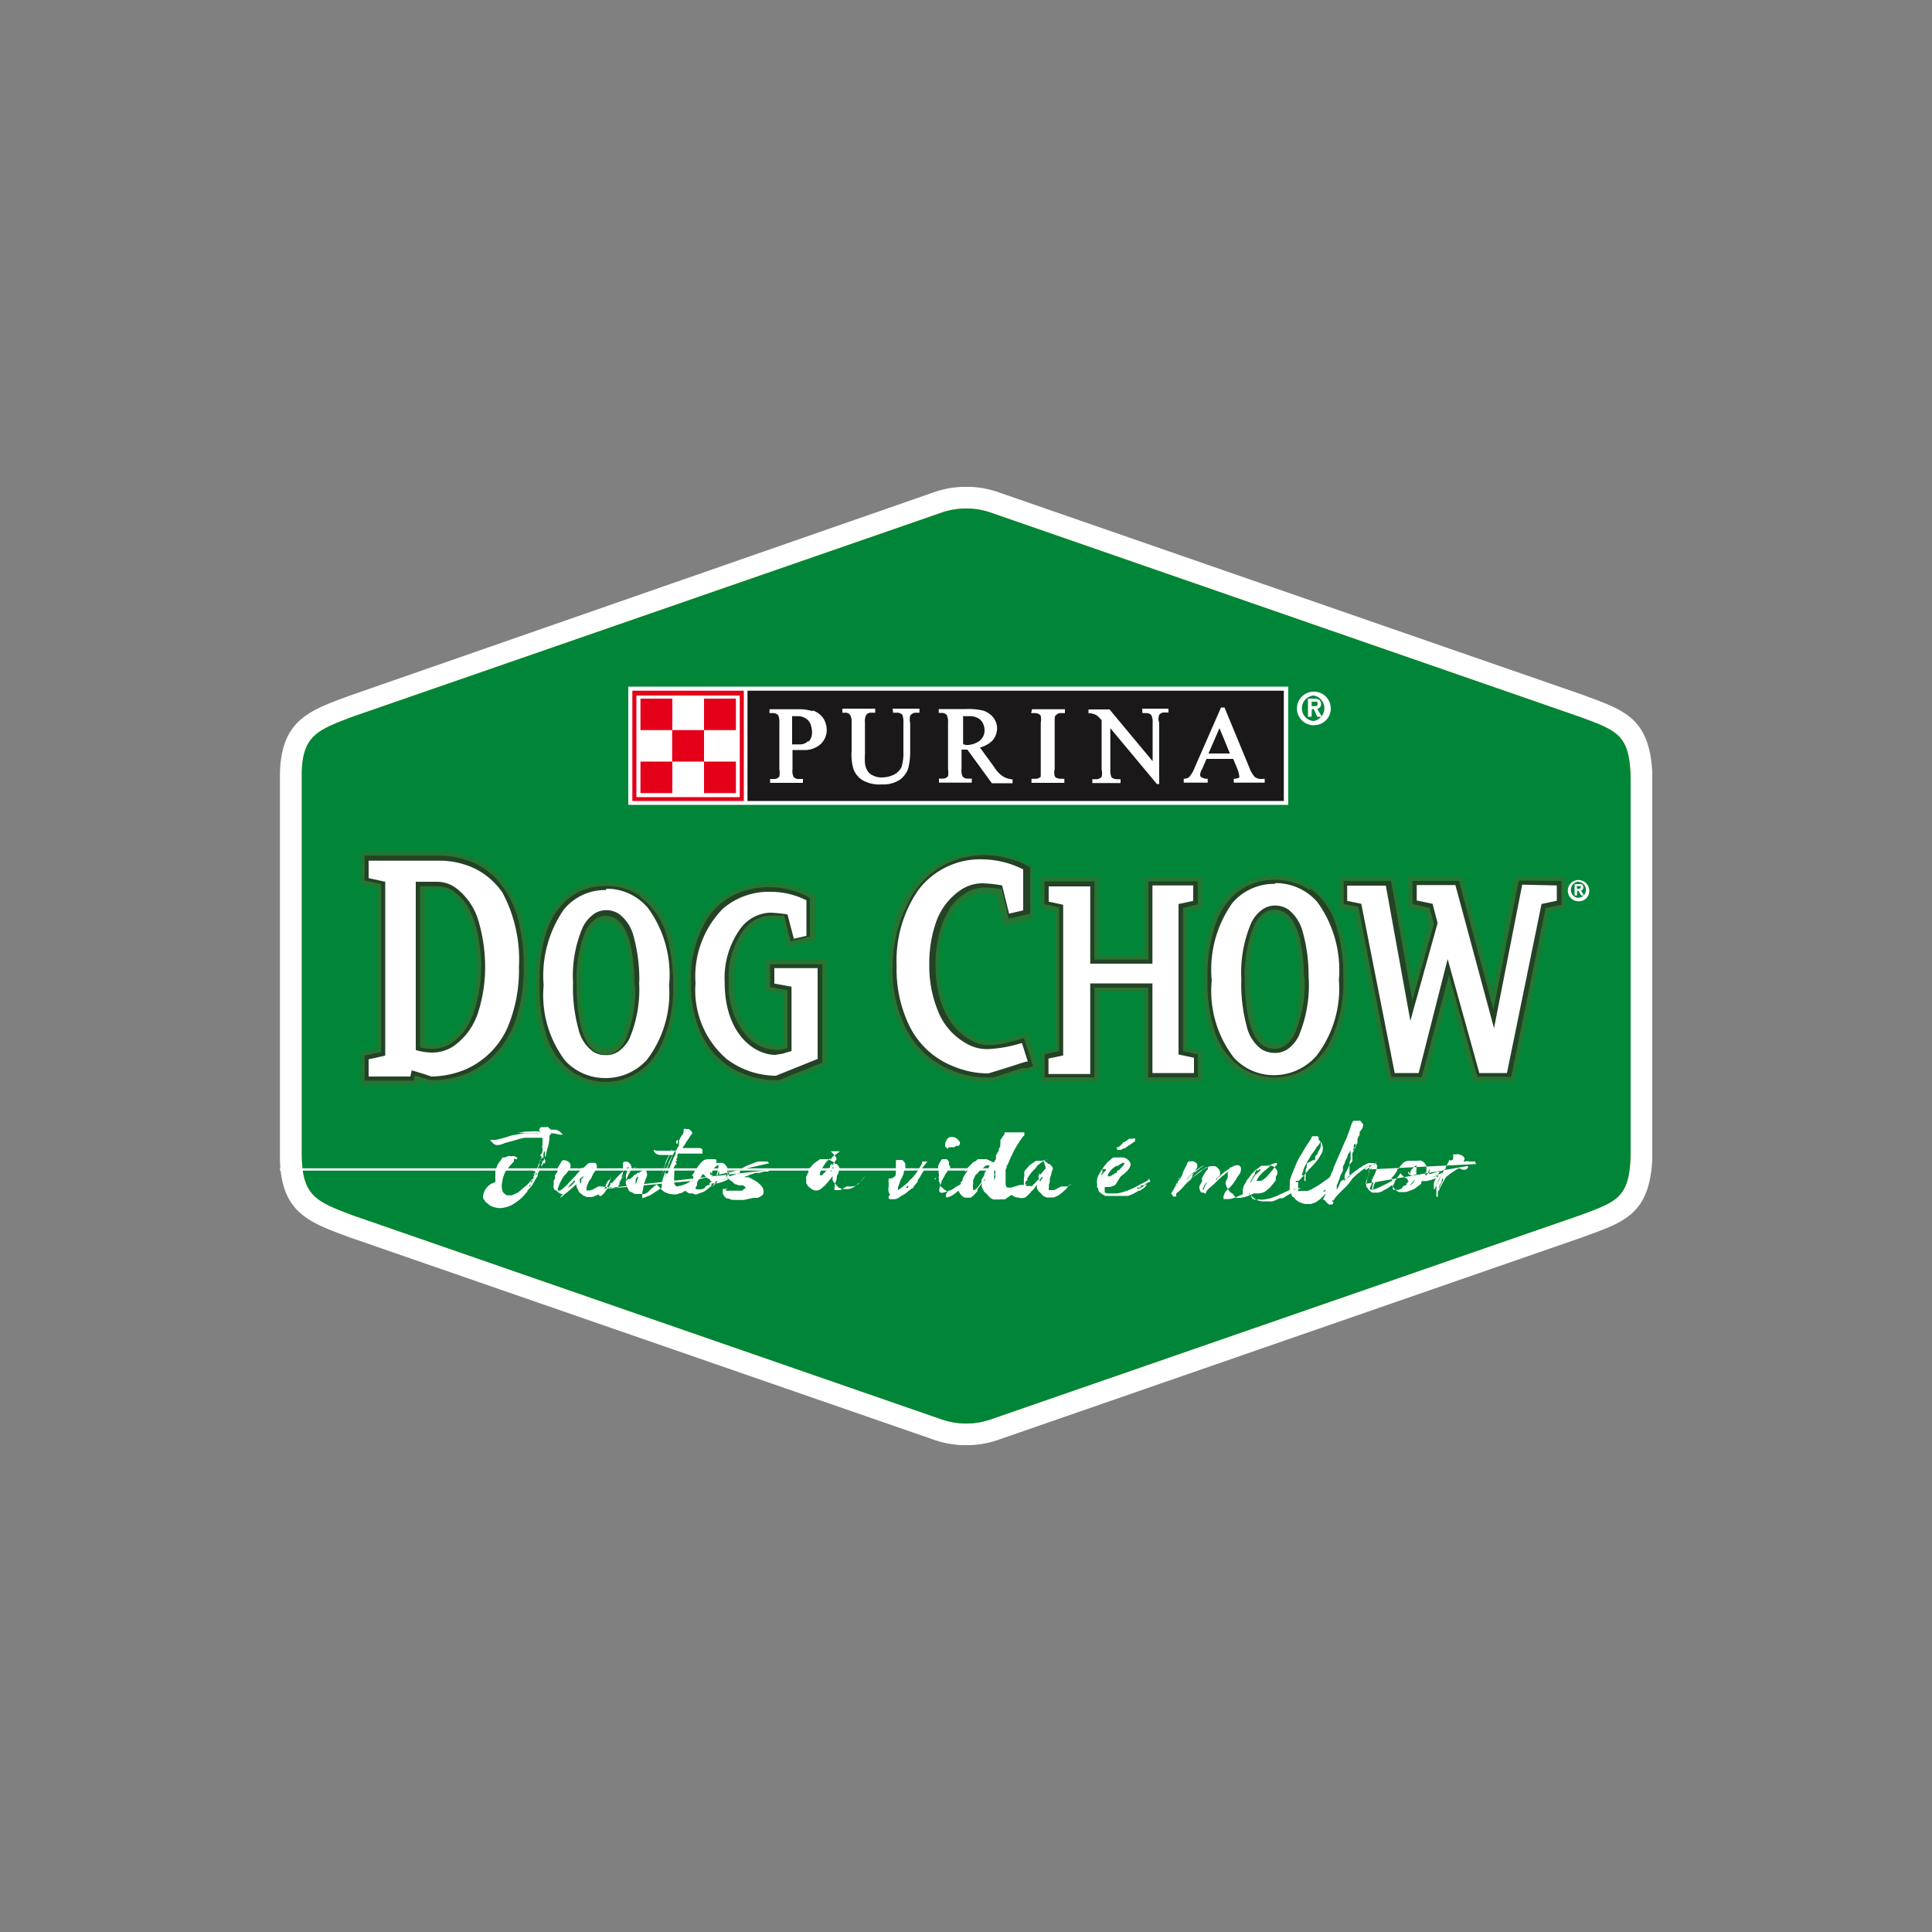 <svg id="Capa_1" data-name="Capa 1" xmlns="http://www.w3.org/2000/svg" xmlns:xlink="http://www.w3.org/1999/xlink" viewBox="0 0 100 100"><rect x="0" y="0" width="100" height="100" fill="#808080" stroke="none"/><defs><style>.cls-1{fill:none;}.cls-2{clip-path:url(#clip-path);}.cls-3{fill:#fff;}.cls-4{fill:#c0c419;}.cls-5{fill:#008539;}.cls-6{fill:#1a1818;}.cls-7{fill:#e50019;}.cls-8{fill:#247531;}.cls-9{fill:#244225;}</style><clipPath id="clip-path"><rect class="cls-1" x="14.49" y="25.2" width="71.03" height="49.6"/></clipPath></defs><g class="cls-2"><g id="Grupo_10811" data-name="Grupo 10811"><path id="Trazado_7104" data-name="Trazado 7104" class="cls-3" d="M48.25,74.49a5.07,5.07,0,0,0,3.52,0L81.88,64.05c2.17-.8,3.55-1.15,3.65-4.23V40.18c-.1-3.07-1.48-3.42-3.65-4.23L51.77,25.51a5.07,5.07,0,0,0-3.52,0L18.12,36c-2.16.8-3.69,1.28-3.63,4.39h0V59.66c-.06,3.11,1.47,3.59,3.62,4.39Z"/><path id="Trazado_7105" data-name="Trazado 7105" class="cls-4" d="M48.66,73.44a3.92,3.92,0,0,0,2.7,0L81.81,62.89c1.93-.71,2.52-.93,2.59-3.08V40.2c-.07-2.16-.67-2.37-2.59-3.08L51.36,26.56a3.92,3.92,0,0,0-2.7,0L18.33,37.07c-1.88.7-2.65,1-2.71,2.87V59.68c0,2.23.71,2.5,2.71,3.25Z"/><path id="Trazado_7106" data-name="Trazado 7106" class="cls-5" d="M48.66,73.44a3.92,3.92,0,0,0,2.7,0L81.81,62.89c1.93-.71,2.52-.93,2.59-3.08V40.2c-.07-2.16-.67-2.37-2.59-3.08L51.36,26.56a3.92,3.92,0,0,0-2.7,0L18.33,37.07c-1.88.7-2.65,1-2.71,2.87V59.68c0,2.23.71,2.5,2.71,3.25Z"/><rect id="Rectángulo_5469" data-name="Rectángulo 5469" class="cls-3" x="32.52" y="35.54" width="34.16" height="6.12"/><rect id="Rectángulo_5470" data-name="Rectángulo 5470" class="cls-3" x="32.73" y="35.75" width="5.97" height="5.72"/><path id="Trazado_7107" data-name="Trazado 7107" class="cls-6" d="M66.45,41.46H38.69V35.75H66.45Z"/><path id="Trazado_7108" data-name="Trazado 7108" class="cls-3" d="M42.06,36.81a2.5,2.5,0,0,0-.81-.1H39.83v.2H40a.35.35,0,0,1,.28.11.92.92,0,0,1,.06.4v2.4a1.15,1.15,0,0,1,0,.37.33.33,0,0,1-.29.13h-.19v.2h1.7v-.2h-.2a.35.35,0,0,1-.28-.1.69.69,0,0,1-.06-.4v-1l.27,0h.3a1.24,1.24,0,0,0,.88-.3,1,1,0,0,0,.32-.78,1.09,1.09,0,0,0-.21-.61,1.14,1.14,0,0,0-.51-.36m-.21,1.56a.61.61,0,0,1-.45.2H41V37.07h.3a.75.75,0,0,1,.38.1.64.64,0,0,1,.26.28,1.27,1.27,0,0,1,.09.43.72.72,0,0,1-.19.53"/><path id="Trazado_7109" data-name="Trazado 7109" class="cls-3" d="M46.23,36.89h.19a.37.37,0,0,1,.28.1.91.91,0,0,1,.06.4v1.5a2.5,2.5,0,0,1-.1.82.87.87,0,0,1-.38.38,1.42,1.42,0,0,1-.63.15.91.91,0,0,1-.46-.1.63.63,0,0,1-.28-.23.91.91,0,0,1-.14-.42,3.84,3.84,0,0,1,0-.48V37.39a.71.71,0,0,1,.06-.38.3.3,0,0,1,.28-.12h.19v-.21H43.6v.21h.19A.29.29,0,0,1,44,37a.72.72,0,0,1,.08.41v1.45a2.66,2.66,0,0,0,.09.93,1.14,1.14,0,0,0,.47.59,1.73,1.73,0,0,0,1,.22,1.58,1.58,0,0,0,.92-.23A1.24,1.24,0,0,0,47,39.8a3.27,3.27,0,0,0,.11-.88v-1.5a.77.77,0,0,1,0-.37.34.34,0,0,1,.29-.16h.19v-.21H46.2Z"/><path id="Trazado_7110" data-name="Trazado 7110" class="cls-3" d="M51.89,40.17a1.55,1.55,0,0,1-.44-.48l-.73-1a1.4,1.4,0,0,0,.65-.36,1,1,0,0,0,.24-.63.94.94,0,0,0-.21-.58,1.15,1.15,0,0,0-.51-.34A3.39,3.39,0,0,0,50,36.7H48.59v.2h.19A.37.37,0,0,1,49,37a.81.81,0,0,1,.07.4v2.4a1.15,1.15,0,0,1,0,.37.33.33,0,0,1-.29.13H48.6v.21h1.7V40.3h-.2a.33.33,0,0,1-.27-.1.69.69,0,0,1-.06-.4v-1h.3l1.27,1.74h1.07v-.2h0a1.07,1.07,0,0,1-.47-.14m-2-1.67h-.09V37.07h.37a.79.79,0,0,1,.54.2.78.78,0,0,1,.2.53.69.69,0,0,1-.25.54,1.15,1.15,0,0,1-.76.22"/><path id="Trazado_7111" data-name="Trazado 7111" class="cls-3" d="M53.37,36.91h.19a.49.49,0,0,1,.23.06.24.24,0,0,1,.08.09,1,1,0,0,1,0,.35V40.2a.37.37,0,0,1-.29.11h-.19v.21h1.7v-.21h-.18a.59.59,0,0,1-.23-.05.15.15,0,0,1-.09-.1.69.69,0,0,1,0-.35v-2.4c0-.27,0-.36.06-.38a.32.32,0,0,1,.29-.12h.18v-.2h-1.7Z"/><path id="Trazado_7112" data-name="Trazado 7112" class="cls-3" d="M59.13,36.91h.18a.37.37,0,0,1,.28.1.79.79,0,0,1,.07.39v2l-2.23-2.68H56.34v.2h0a.77.77,0,0,1,.46.13,2.39,2.39,0,0,1,.22.23v2.55a.82.82,0,0,1,0,.38.36.36,0,0,1-.29.12h-.19v.2H58v-.2h-.19a.39.39,0,0,1-.28-.1.92.92,0,0,1-.06-.4V37.69l2.41,2.89H60V37.41A.58.58,0,0,1,60,37a.33.33,0,0,1,.3-.12h.18v-.2H59.12Z"/><path id="Trazado_7113" data-name="Trazado 7113" class="cls-3" d="M65.27,40.32a.55.55,0,0,1-.33-.11,1.47,1.47,0,0,1-.27-.47l-1.29-3.12H63.2L61.85,39.7a1.68,1.68,0,0,1-.3.52.49.49,0,0,1-.28.09h0v.2h1.24v-.2h0a.57.57,0,0,1-.32-.08.12.12,0,0,1-.07-.1.53.53,0,0,1,.09-.3l.24-.55h1.38l.21.5a1.48,1.48,0,0,1,.1.36.21.21,0,0,1,0,.11.71.71,0,0,1-.28.06h0v.2h1.6v-.2ZM62.55,39l.57-1.31L63.66,39Z"/><path id="Trazado_7114" data-name="Trazado 7114" class="cls-7" d="M32.73,41.46H38.5V35.75H32.73Zm5.56-.2H32.94V36h5.35Z"/><rect id="Rectángulo_5471" data-name="Rectángulo 5471" class="cls-7" x="33.15" y="39.42" width="1.65" height="1.63"/><rect id="Rectángulo_5472" data-name="Rectángulo 5472" class="cls-7" x="36.44" y="39.42" width="1.65" height="1.63"/><rect id="Rectángulo_5473" data-name="Rectángulo 5473" class="cls-7" x="34.79" y="37.79" width="1.65" height="1.63"/><rect id="Rectángulo_5474" data-name="Rectángulo 5474" class="cls-7" x="33.15" y="36.16" width="1.65" height="1.63"/><rect id="Rectángulo_5475" data-name="Rectángulo 5475" class="cls-7" x="36.44" y="36.16" width="1.65" height="1.63"/><path id="Trazado_7115" data-name="Trazado 7115" class="cls-3" d="M68.06,36.55c.09,0,.14,0,.14-.13s-.1-.1-.17-.1h-.14v.23Zm-.17.55H67.7v-.94H68c.24,0,.38.07.38.29a.24.24,0,0,1-.2.24h0l.24.41h-.24L68,36.7h-.1ZM68,36a.66.66,0,0,0-.61.71h0a.65.65,0,0,0,.6.61h0A.67.67,0,0,0,68,36m0,1.54a.87.87,0,1,1,0-1.74h0a.87.87,0,0,1,.88.86h0a.85.85,0,0,1-.81.87H68"/><path id="Trazado_7116" data-name="Trazado 7116" class="cls-8" d="M27.32,50.06a10.71,10.71,0,0,0-.23-2.19,6.19,6.19,0,0,0-.52-1.46,4.24,4.24,0,0,0-1.48-1.69,4.48,4.48,0,0,0-2.42-.64h-4v1.67l.86.19v8.34l-.86.19v1.68H21.6l0-.21.17.06.4.12h.16a5.22,5.22,0,0,0,1.86-.37h0a4.65,4.65,0,0,0,1.49-1A5.49,5.49,0,0,0,27,52.63a9.2,9.2,0,0,0,.35-2.56h0ZM24,47a4.89,4.89,0,0,1,.53,1.44A8.16,8.16,0,0,1,24.68,50h0a7.8,7.8,0,0,1-.31,2.2,4.44,4.44,0,0,1-.45.93,2.76,2.76,0,0,1-.66.66h0a1.59,1.59,0,0,1-.86.27A2.28,2.28,0,0,1,22,54V46h.7a1.19,1.19,0,0,1,.74.26h0A2.27,2.27,0,0,1,24,47"/><path id="Trazado_7117" data-name="Trazado 7117" class="cls-8" d="M35.06,50.94h0a10,10,0,0,0-.32-2.55,5.28,5.28,0,0,0-.61-1.32,3.28,3.28,0,0,0-1.32-1.13,3.56,3.56,0,0,0-1.43-.3h0a3.57,3.57,0,0,0-1.3.24,2.9,2.9,0,0,0-.94.6,3.89,3.89,0,0,0-1,1.69A8.49,8.49,0,0,0,27.71,51h0a8.45,8.45,0,0,0,.3,2.55,4.37,4.37,0,0,0,.64,1.3A3,3,0,0,0,30,55.93a3.22,3.22,0,0,0,1.34.28h0a3.33,3.33,0,0,0,2.14-.81,4.21,4.21,0,0,0,1.12-1.67A8.45,8.45,0,0,0,35.06,51Zm-2.54,1.65a4.78,4.78,0,0,1-.25.84,1.45,1.45,0,0,1-.44.66.58.58,0,0,1-.23.13h-.25a.84.84,0,0,1-.45-.13,1.27,1.27,0,0,1-.3-.31,3.26,3.26,0,0,1-.37-1,9.46,9.46,0,0,1-.15-1.84h0a9.62,9.62,0,0,1,.12-1.61,4,4,0,0,1,.24-.84,1.78,1.78,0,0,1,.46-.69.61.61,0,0,1,.22-.13.49.49,0,0,1,.24,0h0a.9.9,0,0,1,.45.13,1.18,1.18,0,0,1,.3.33,3.28,3.28,0,0,1,.38,1,10.85,10.85,0,0,1,.16,1.8h0a11.88,11.88,0,0,1-.13,1.68"/><path id="Trazado_7118" data-name="Trazado 7118" class="cls-8" d="M39.65,49.69v1.58l.89.16v2.65h-.41a1.51,1.51,0,0,1-.67-.17,2.3,2.3,0,0,1-1-1A4.22,4.22,0,0,1,38,50.76h0a4,4,0,0,1,.7-2.5,1.61,1.61,0,0,1,1.21-.69h.56L40.8,49l1.4-.32V46.36l-.26-.15a3.42,3.42,0,0,0-.59-.26,4.92,4.92,0,0,0-1.46-.25h0a4.51,4.51,0,0,0-1.37.21,3.43,3.43,0,0,0-1.07.52,3.82,3.82,0,0,0-1.31,1.64,6.58,6.58,0,0,0-.52,2.8h0a6.2,6.2,0,0,0,.51,2.65A4.17,4.17,0,0,0,37,54.85a4.6,4.6,0,0,0,1.69,1,4.89,4.89,0,0,0,1.48.25h.19l2.43-1V49.68Z"/><path id="Trazado_7120" data-name="Trazado 7120" class="cls-8" d="M53.77,55.21l-.57-1.74-.47.12c-.28.07-.55.15-.82.2a3.2,3.2,0,0,1-.75.09h0a1.7,1.7,0,0,1-.89-.25h0a2.44,2.44,0,0,1-.76-.63,3.63,3.63,0,0,1-.69-1.39A5.85,5.85,0,0,1,48.59,50h0a5.67,5.67,0,0,1,.33-2,3,3,0,0,1,.44-.86,2.74,2.74,0,0,1,.65-.62h0a1.67,1.67,0,0,1,.84-.27h0q.36,0,.72.06l.39,1.6,1.49-.35v-2.7l-.26-.14a4.48,4.48,0,0,0-.68-.29,5.14,5.14,0,0,0-1.64-.28,4.67,4.67,0,0,0-2.15.48,4.09,4.09,0,0,0-1.22.92,5.21,5.21,0,0,0-1.15,2A8.15,8.15,0,0,0,46,50h0a7.07,7.07,0,0,0,.73,3.35,4.65,4.65,0,0,0,1,1.33,4.92,4.92,0,0,0,1.51.94,5.3,5.3,0,0,0,1.93.37h.16l.4-.12.92-.29.38-.12h.18Z"/><path id="Trazado_7121" data-name="Trazado 7121" class="cls-8" d="M62.24,47V45.4h-3v4.05H56.87V45.4h-3V47l.76.16v7.1l-.75.17V56h3V51.33h2.35V56h3V54.4l-.76-.16v-7.1Z"/><path id="Trazado_7122" data-name="Trazado 7122" class="cls-8" d="M69.39,48.11a4.7,4.7,0,0,0-.63-1.34,3.13,3.13,0,0,0-1.33-1.14A3.49,3.49,0,0,0,66,45.32h0a3.44,3.44,0,0,0-1.32.25,3,3,0,0,0-1,.6,3.84,3.84,0,0,0-1,1.72,8.5,8.5,0,0,0-.39,2.83h0a8.28,8.28,0,0,0,.34,2.62,4.39,4.39,0,0,0,.65,1.32,3.2,3.2,0,0,0,1.34,1.1A3.48,3.48,0,0,0,66,56h0a3.32,3.32,0,0,0,2.18-.82,4.11,4.11,0,0,0,1.12-1.69,8.21,8.21,0,0,0,.45-2.82h0a9.44,9.44,0,0,0-.33-2.59m-2.24,4.26a5.08,5.08,0,0,1-.24.87,1.62,1.62,0,0,1-.45.67,1.12,1.12,0,0,1-.24.13A1.13,1.13,0,0,1,66,54h0a.9.9,0,0,1-.47-.13,1.31,1.31,0,0,1-.3-.32,3.11,3.11,0,0,1-.38-1.07,11.83,11.83,0,0,1-.16-1.88h0A8.66,8.66,0,0,1,64.8,49a3.32,3.32,0,0,1,.23-.86,1.58,1.58,0,0,1,.47-.7.59.59,0,0,1,.23-.14.53.53,0,0,1,.25,0h0a.84.84,0,0,1,.45.13,1.18,1.18,0,0,1,.3.33,3.37,3.37,0,0,1,.4,1.07,10.2,10.2,0,0,1,.15,1.83h0a10.94,10.94,0,0,1-.13,1.71"/><path id="Trazado_7123" data-name="Trazado 7123" class="cls-8" d="M81,45.38H78.42L77.27,51.3l-1.58-5.92h-2.8V47l.9.18.16.63-.81,3.09-1-5.47H69.32V47l.8.17L71.86,56h1.93L75,51.3,76.27,56h2.1l1.81-8.82L81,47Z"/><path id="Trazado_7124" data-name="Trazado 7124" class="cls-9" d="M25.54,45.34a3.64,3.64,0,0,0-1.24-.77,4.49,4.49,0,0,0-1.62-.28H18.87v1.28l.86.19v8.69l-.86.19v1.29h2.54l.07-.27.38.12.41.13h.09a5,5,0,0,0,1.79-.34h0a4.58,4.58,0,0,0,1.41-.94,5.08,5.08,0,0,0,1.21-2.08,8.75,8.75,0,0,0,.34-2.49h0a9.75,9.75,0,0,0-.22-2.15,5.07,5.07,0,0,0-1.34-2.57M24.9,50a7.49,7.49,0,0,1-.33,2.26,4.15,4.15,0,0,1-.47,1,2.74,2.74,0,0,1-.72.72h0a1.81,1.81,0,0,1-1,.31,2.67,2.67,0,0,1-.64-.08V45.87h.93a1.4,1.4,0,0,1,.87.31h0a2.45,2.45,0,0,1,.65.71,4.81,4.81,0,0,1,.55,1.51,9.55,9.55,0,0,1,.17,1.6Z"/><path id="Trazado_7125" data-name="Trazado 7125" class="cls-9" d="M33.16,46.39a3.1,3.1,0,0,0-1.79-.53h0a3.14,3.14,0,0,0-1.22.22,2.92,2.92,0,0,0-.87.55,3.78,3.78,0,0,0-1,1.61A8.31,8.31,0,0,0,27.93,51h0a7.88,7.88,0,0,0,.33,2.51,3.54,3.54,0,0,0,1.41,2,3.14,3.14,0,0,0,1.69.49h0a3.15,3.15,0,0,0,1.13-.22,3.31,3.31,0,0,0,1.63-1.48,6.86,6.86,0,0,0,.72-3.3h0a9.09,9.09,0,0,0-.31-2.49,3.69,3.69,0,0,0-1.37-2.06M32.87,51a6.51,6.51,0,0,1-.49,2.83,1.46,1.46,0,0,1-.47.57,1,1,0,0,1-.54.17h0a1.06,1.06,0,0,1-.58-.16,1.37,1.37,0,0,1-.35-.37A3,3,0,0,1,30,52.82a10,10,0,0,1-.15-1.89h0a6.36,6.36,0,0,1,.47-2.76,1.61,1.61,0,0,1,.48-.59.82.82,0,0,1,.55-.17h0a.93.93,0,0,1,.55.16,1.45,1.45,0,0,1,.36.38,3.27,3.27,0,0,1,.41,1.13,8.75,8.75,0,0,1,.16,1.84Z"/><path id="Trazado_7126" data-name="Trazado 7126" class="cls-9" d="M39.86,51.09l.9.16v3l-.31.09h-.32a2.12,2.12,0,0,1-1.55-.8,4,4,0,0,1-.86-2.74h0a4.11,4.11,0,0,1,.75-2.63,1.78,1.78,0,0,1,1.38-.78h.74l.33,1.33,1-.24v-2l-.15-.09a4.27,4.27,0,0,0-1.94-.47h0a4.35,4.35,0,0,0-1.3.19,3.54,3.54,0,0,0-1.9,1.41,5.88,5.88,0,0,0-.86,3.37h0a5.94,5.94,0,0,0,.5,2.56,4,4,0,0,0,1.91,2,4.65,4.65,0,0,0,2,.46h.13L42.56,55V49.91h-2.7Z"/><path id="Trazado_7127" data-name="Trazado 7127" class="cls-9" d="M52.78,53.8,52,54a4.27,4.27,0,0,1-.79.1h0a2,2,0,0,1-1-.28h0a2.74,2.74,0,0,1-.82-.69,4.06,4.06,0,0,1-.75-1.46,6.73,6.73,0,0,1-.22-1.73h0a6.57,6.57,0,0,1,.34-2.11,4.89,4.89,0,0,1,.47-.91,2.65,2.65,0,0,1,.71-.67h0a1.81,1.81,0,0,1,1-.31h0a5.5,5.5,0,0,1,.91.08l.36,1.53,1.11-.26v-2.4l-.15-.08a3.44,3.44,0,0,0-.65-.28,5.11,5.11,0,0,0-1.56-.27,4.65,4.65,0,0,0-2,.46,4.39,4.39,0,0,0-2,2.1A7.28,7.28,0,0,0,46.2,50h0a6.79,6.79,0,0,0,.7,3.25,4.53,4.53,0,0,0,2.41,2.17,5,5,0,0,0,1.85.35h.24l1-.32.51-.17h.26l.3-.09L53,53.73Z"/><path id="Trazado_7129" data-name="Trazado 7129" class="cls-9" d="M59.44,49.67H56.65V45.62H54.06V46.8l.76.17v7.44l-.75.16v1.19h2.58V51.12h2.78v4.64H62V54.58l-.76-.17V47l.76-.2V45.62H59.44Z"/><path id="Trazado_7130" data-name="Trazado 7130" class="cls-9" d="M67.79,46.08A3.16,3.16,0,0,0,66,45.54h0a3.07,3.07,0,0,0-1.24.23,2.85,2.85,0,0,0-.88.55,3.69,3.69,0,0,0-1,1.63,8.61,8.61,0,0,0-.38,2.76h0a8.2,8.2,0,0,0,.34,2.56,3.65,3.65,0,0,0,1.42,2,3.13,3.13,0,0,0,1.73.49h0a3.05,3.05,0,0,0,1.15-.22A3.3,3.3,0,0,0,68.8,54a7,7,0,0,0,.73-3.39h0a8.94,8.94,0,0,0-.32-2.52A3.65,3.65,0,0,0,67.83,46m-.3,4.58A6.64,6.64,0,0,1,67,53.54a1.53,1.53,0,0,1-.49.58,1,1,0,0,1-.55.17h0a1.06,1.06,0,0,1-.58-.17,1.34,1.34,0,0,1-.37-.38,3.32,3.32,0,0,1-.41-1.14,10.31,10.31,0,0,1-.17-1.92h0a6.75,6.75,0,0,1,.49-2.81,1.69,1.69,0,0,1,.49-.6.93.93,0,0,1,.55-.18h0a1,1,0,0,1,.57.17,1.25,1.25,0,0,1,.37.39,3.14,3.14,0,0,1,.42,1.14,9.14,9.14,0,0,1,.17,1.88Z"/><path id="Trazado_7131" data-name="Trazado 7131" class="cls-9" d="M78.61,45.58,77.3,52.26,75.52,45.6H73.11v1.19L74,47l.22.81-1.12,4L72,45.6H69.55v1.19l.76.15,1.7,8.8h1.58L75,50.46l1.46,5.27h1.76L80,47l.82-.17V45.6Z"/><path id="Trazado_7132" data-name="Trazado 7132" class="cls-3" d="M26,46.19A3.77,3.77,0,0,0,24.66,45a4.22,4.22,0,0,0-2-.45H19.08v.9l.86.19v9l-.86.19v.89h2.16l.07-.32.6.18.42.14h0a4.77,4.77,0,0,0,1.7-.34h0a4.24,4.24,0,0,0,2.22-2.15,7.61,7.61,0,0,0,.61-3.16h0A7.36,7.36,0,0,0,26,46.19M25.11,50a7.64,7.64,0,0,1-.34,2.33,3.41,3.41,0,0,1-1.28,1.81h0a2,2,0,0,1-1.11.34,3,3,0,0,1-.86-.13V45.64h1.13a1.68,1.68,0,0,1,1,.36h0a3.31,3.31,0,0,1,1.15,1.79A8.25,8.25,0,0,1,25.11,50Z"/><path id="Trazado_7133" data-name="Trazado 7133" class="cls-3" d="M31.37,46.07h0a2.75,2.75,0,0,0-2.18,1A6,6,0,0,0,28.14,51h0a5.59,5.59,0,0,0,1.13,3.92,2.83,2.83,0,0,0,2.09.88h0a2.88,2.88,0,0,0,2.12-.94A5.7,5.7,0,0,0,34.63,51h0a5.83,5.83,0,0,0-1.09-4,2.79,2.79,0,0,0-2.16-1m1.7,4.83a6.55,6.55,0,0,1-.5,2.93,1.82,1.82,0,0,1-.55.65,1.07,1.07,0,0,1-.66.2h0a1.18,1.18,0,0,1-.69-.19,2,2,0,0,1-.74-1.16,8.09,8.09,0,0,1-.28-2.4h0a6.37,6.37,0,0,1,.5-2.86,1.87,1.87,0,0,1,.55-.67,1.12,1.12,0,0,1,.67-.22h0a1.19,1.19,0,0,1,.68.21,2.09,2.09,0,0,1,.74,1.16,8.53,8.53,0,0,1,.29,2.36Z"/><path id="Trazado_7134" data-name="Trazado 7134" class="cls-3" d="M40.08,50.91l.89.16V54.4l-.47.14-.37.06h0c-1.08,0-2.62-1.08-2.62-3.75h0a4.35,4.35,0,0,1,.79-2.75,2,2,0,0,1,1.55-.86h0a7.19,7.19,0,0,1,.91.09l.33,1.26.65-.15V46.6h0a4.12,4.12,0,0,0-1.84-.44h0a3.64,3.64,0,0,0-2.49.88A5,5,0,0,0,36,50.89h0a4.69,4.69,0,0,0,1.62,3.93,4.29,4.29,0,0,0,2.54.86h0l2.16-.87v-4.7H40.08Z"/><path id="Trazado_7135" data-name="Trazado 7135" class="cls-3" d="M52.84,54a6.9,6.9,0,0,1-1.68.3h0A2.09,2.09,0,0,1,50,54h0a3.3,3.3,0,0,1-1.47-1.72,6.07,6.07,0,0,1-.43-2.34h0a6.46,6.46,0,0,1,.34-2.18,3.32,3.32,0,0,1,1.28-1.69h0a2,2,0,0,1,1.08-.35h0a6.58,6.58,0,0,1,1.07.11l.36,1.46.73-.17V45h0a4.83,4.83,0,0,0-2.1-.52,4,4,0,0,0-3.35,1.62A6.44,6.44,0,0,0,46.41,50h0a6.69,6.69,0,0,0,.68,3.14,4.28,4.28,0,0,0,2.3,2.07h0a4.66,4.66,0,0,0,1.77.35h0l1-.31.62-.2.33-.1h.09L52.9,54Z"/><path id="Trazado_7136" data-name="Trazado 7136" class="cls-3" d="M59.65,49.88H56.43v-4H54.28v.79l.75.16v7.8l-.76.16v.8h2.16V50.9h3.22v4.64H61.8v-.79L61,54.58V46.79l.76-.16v-.8H59.65Z"/><path id="Trazado_7137" data-name="Trazado 7137" class="cls-3" d="M66,45.75h0a2.82,2.82,0,0,0-2.22,1,5.94,5.94,0,0,0-1.06,4h0a5.64,5.64,0,0,0,1.15,4,2.81,2.81,0,0,0,2.12.9h0a2.93,2.93,0,0,0,2.15-1,5.74,5.74,0,0,0,1.16-3.94h0a6,6,0,0,0-1.1-4,2.84,2.84,0,0,0-2.2-1m1.74,4.92a6.85,6.85,0,0,1-.52,3,1.86,1.86,0,0,1-.55.66,1.19,1.19,0,0,1-.68.21h0a1.33,1.33,0,0,1-.71-.2,2.05,2.05,0,0,1-.75-1.18,8.4,8.4,0,0,1-.28-2.44h0a6.57,6.57,0,0,1,.51-2.9,1.78,1.78,0,0,1,.56-.69,1.15,1.15,0,0,1,.68-.22h0a1.24,1.24,0,0,1,.69.21,2.18,2.18,0,0,1,.75,1.19,8.37,8.37,0,0,1,.29,2.39Z"/><path id="Trazado_7138" data-name="Trazado 7138" class="cls-3" d="M78.79,45.79l-1.46,7.43-2-7.41h-2v.8l.82.17.26,1L73,52.84l-1.27-7h-2v.79l.73.15,1.73,8.76h1.24l1.5-5.9,1.64,5.9H78l1.79-8.75.79-.17v-.79Z"/><path id="Trazado_7139" data-name="Trazado 7139" class="cls-3" d="M81.73,46c.06,0,.09,0,.09-.08s-.07-.06-.12-.06h-.08V46Zm-.11.35H81.5v-.59h.22c.15,0,.23,0,.23.18a.14.14,0,0,1-.12.15h0l.16.26h-.15l-.14-.25h-.06Zm.08-.72a.43.43,0,0,0-.39.45h0a.4.4,0,0,0,.38.39h0a.41.41,0,0,0,.4-.43v0a.41.41,0,0,0-.39-.39m0,1a.55.55,0,0,1,0-1.1.56.56,0,0,1,.56.55h0a.53.53,0,0,1-.51.55h0"/><path id="Trazado_7140" data-name="Trazado 7140" class="cls-3" d="M28.14,60.09a.08.08,0,0,0-.07,0v.08a.83.83,0,0,0-.06.21h0l.06-.07.06-.12v-.13h0"/><path id="Trazado_7141" data-name="Trazado 7141" class="cls-3" d="M28.5,58.75v-.09h.16l.31.07h.12s.06,0,.05,0-.07-.08-.11-.11a.5.5,0,0,0-.31-.15h-.24v-.06h-.06l-.05-.07c0-.06,0,0-.11,0H28c-.05,0,0,.06-.08.09s0,0,0,.06,0,.06.05.1,0,.06-.08.06l-.39,0h-.34l-.45.08a1.89,1.89,0,0,0-.38.09l-.33.1-.35.08h-.27v0c0,.05.09.11.12.15a.32.32,0,0,0,.28.12,1,1,0,0,0,.33-.1l.36-.1c.23-.06.45-.14.69-.18h.92v.38a.28.28,0,0,0,0,.18h0v.08a.27.27,0,0,1-.05.19c-.05.06-.05,0-.06.1h0A.11.11,0,0,1,28,60a.42.42,0,0,0-.07.11v.13h0v.05h0l-.08.13v.14s-.06,0,0,.06h0a.11.11,0,0,0-.07.06v.06h0a.09.09,0,0,0,0,.07h-.07a.16.16,0,0,1-.06.12l-.09.09c-.08.08-.15.18-.23.26l-.11.1-.17.14-.23.2-.33.15h-.19a.18.18,0,0,1-.16-.07A.28.28,0,0,1,26,61.6a.79.79,0,0,1,0-.43.89.89,0,0,1,.08-.32.79.79,0,0,1,.13-.28l.2-.25.19-.2V60c0-.06.08,0,.12,0s.05,0,.05-.05-.08-.08-.14-.1a.6.6,0,0,0-.19,0,.28.28,0,0,0-.18,0,.38.38,0,0,1-.13.06H26s0,.07-.06.11a.86.86,0,0,1-.07.1.79.79,0,0,0-.14.23l-.09.23v.26h0v.05a.11.11,0,0,0,0,.08v.22A.84.84,0,0,0,25,62a.28.28,0,0,0,.08.12.42.42,0,0,0,.08.12l.09.06.06.06a.53.53,0,0,0,.15.08,1.06,1.06,0,0,0,.36.09h0a1.44,1.44,0,0,0,.67-.16A3,3,0,0,0,27,62a1,1,0,0,0,.19-.21l.1-.11a.13.13,0,0,1,.05-.1l.18-.19.15-.26.07-.14s.09-.09.09-.14h0v-.08c0-.06.12-.18.1-.25h0a.06.06,0,0,1-.07.06h0V60.5h0s0,.11-.05.14l-.07.11-.09.21-.1.1v.07a.86.86,0,0,1-.07.1h0a.09.09,0,0,1,0-.07.86.86,0,0,0,.07-.1V61h.06v-.1s.06-.07.05-.11-.1,0-.1,0h.13a.13.13,0,0,1-.05-.06h.06a.21.21,0,0,0,0-.11h-.08v-.07h.17a.06.06,0,0,0,0-.06h0L28,60h0v-.07h.13v-.12a.11.11,0,0,1,0-.08.21.21,0,0,1,.05-.13s.09,0,.08-.05-.05,0-.05,0v-.17h0v-.26h0v.11s0,0,0,.06,0,0-.06,0h0v.1h.06a.17.17,0,0,1,0,.1v.42l-.07.15s-.07.12,0,.15,0,0,.05,0a.17.17,0,0,0,0-.21.09.09,0,0,1,0-.07l.07-.11a2.08,2.08,0,0,1,.11-.48,2.22,2.22,0,0,0,.07-.57m-.52-.2h0a2.44,2.44,0,0,0-.48,0h-.24l-.4.07H28m-.6,2.79h0s0-.12.06-.12h0s0,.12-.06.12"/><path id="Trazado_7143" data-name="Trazado 7143" class="cls-3" d="M39.81,60.21l-.08-.09H39.3a.71.71,0,0,0-.26.07l-.44.17-.18.11a.29.29,0,0,0-.12.15.09.09,0,0,0,0,.07v.06h-.15l-.21.08-.2.06h0a.43.43,0,0,1,0-.16v-.15h0a.73.73,0,0,0-.08.25.41.41,0,0,1-.07.11h0v-.06a.12.12,0,0,1,.06-.1v-.32h0a.44.44,0,0,0-.1-.16.42.42,0,0,0-.16-.11H37a.09.09,0,0,0,.09-.1A.09.09,0,0,0,37,60h-.33a.48.48,0,0,0-.29.09,1.51,1.51,0,0,0-.21.23l-.08.11h0l-.06.1a1.14,1.14,0,0,0-.15.23l-.07.11h.07v.06a.13.13,0,0,1,0,.1c-.05,0,0,.09,0,.1h-.12m0,0h0l-.14.09a1.84,1.84,0,0,1-.48.17h0a.19.19,0,0,1-.15,0,.3.3,0,0,1-.09-.13,3.69,3.69,0,0,1,0-.47v-.11h0a.43.43,0,0,0,0-.16s-.06,0-.06,0h0a.34.34,0,0,1,.06-.12l.06-.12h0s.07,0,.08-.06h-.06V60.1c0-.07,0,0,.06,0h0a0,0,0,0,1,0-.05h0A.06.06,0,0,1,35,60h0l.06-.08h0v-.15s0-.06.07-.06h1.23v-.06a.11.11,0,0,1,0-.08V59.5a.29.29,0,0,0-.14-.08h-.87v-.05s.06-.08.09-.11l.07-.13.18-.26a.19.19,0,0,1,.07-.11s.07-.07.07-.11h0c0-.08-.1-.14-.16-.21h-.16a.13.13,0,0,0-.12,0v.08a.06.06,0,0,0,0,.08.45.45,0,0,1-.06.12l-.08.11a1.28,1.28,0,0,0-.11.24.17.17,0,0,1,0,.12v.1l-.11.19a.08.08,0,0,1-.09.08H34a.3.3,0,0,1-.16-.05h0l0,.08.07.09a.47.47,0,0,0,.34.1h.55s-.06.15-.08.18a2,2,0,0,0-.12.25c0,.08-.08.18-.11.27l-.18.53a1.76,1.76,0,0,0-.06.46l-.06.05-.14.09-.29.19a1,1,0,0,1-.3.14.52.52,0,0,1-.22.07h0v-.25l.06-.3a2.47,2.47,0,0,1,.17-.55.28.28,0,0,0,0-.22v-.06h0l-.09-.05h-.1l-.12.06-.09.07h-.11v.07h-.07l-.13.1h0a.06.06,0,0,1-.06.06l-.09.09h-.1s-.09.1-.13.1h0a1.33,1.33,0,0,1,.06-.12s.07-.18.12-.27a.78.78,0,0,0,.11-.2.28.28,0,0,0,0-.18.24.24,0,0,0-.09-.15.2.2,0,0,0-.13-.08.11.11,0,0,0-.08,0H32.3a.16.16,0,0,0-.06.08v.54l-.06.18V61h0l-.12.23v.09h0l-.06.06h0v.06h0l-.08.05L31,61.4l-.42.22h-.17m-.05,0a.38.38,0,0,1,0-.15.8.8,0,0,1,.07-.2.51.51,0,0,1,.07-.15,1.06,1.06,0,0,0,.19-.34,3.45,3.45,0,0,0,.2-.32v-.17h0a.39.39,0,0,0-.08-.1h-.27c-.09,0-.16.08-.21.14l-.13.12H30.1v.06l-.1.11a2.25,2.25,0,0,0-.21.24.75.75,0,0,0-.15.16l-.12.12c-.08.07-.14.17-.23.24a2.17,2.17,0,0,1-.29.24.28.28,0,0,1-.13,0h0v-.09l.09-.25c.06-.13.13-.25.2-.37a.57.57,0,0,1,.13-.14l.12-.16.11-.18a.25.25,0,0,0,0-.17.41.41,0,0,0-.07-.11.76.76,0,0,0-.18-.09h0a.43.43,0,0,0-.16,0,.42.42,0,0,0-.08.12l-.11.18a.35.35,0,0,0-.05.08h0v.06h0v.06s0,.1-.05.14l-.09.12a.11.11,0,0,0,0,.08V61a.33.33,0,0,0-.07.13.09.09,0,0,0,0,.07h0v.12a.25.25,0,0,0,0,.17.25.25,0,0,0,.07.12h.06l.13.13a.56.56,0,0,0,.23.07A.33.33,0,0,0,29,62l.29-.24.21-.17.18-.16.08-.07s.05-.06.08-.06h0a.14.14,0,0,0,0,.09.36.36,0,0,0,.07.17.81.81,0,0,0,.1.18l.1.07.08.07.19.08h.18a.53.53,0,0,0,.24-.06l.19-.08h0a.14.14,0,0,0,.05.08h.06a.09.09,0,0,0,.07-.06h0a.28.28,0,0,0,.09-.07l.15-.21.2-.25.19-.22a4.44,4.44,0,0,1,.43-.44l.16-.15a.26.26,0,0,1,.17-.09h0l-.07.14-.09.25v.28a.74.74,0,0,0,0,.21l.06.14.07.15a.25.25,0,0,0,.11.12h.07a0,0,0,0,0,0,0,.29.29,0,0,0,.16.1h.48a.47.47,0,0,0,.25-.16,1.8,1.8,0,0,1,.21-.19l.18-.15h0c.07.09.16.16.23.25a.75.75,0,0,0,.32.21,1,1,0,0,0,.34.06.51.51,0,0,0,.3-.06h.07l.13-.07.09-.06a.7.7,0,0,0,.21.14l.16,0,.17.06c.08,0,.14-.06.22-.08a1,1,0,0,0,.26-.1l.2-.16.13-.1v-.07h0s.06-.1.09-.1h0a1.24,1.24,0,0,0-.1.13h0a.61.61,0,0,0,.07-.1h.22a1.92,1.92,0,0,0,.48-.15.48.48,0,0,0,.16-.12v0h-.11l-.19.08h0l.07,0h-.09l.25-.11h0a.28.28,0,0,0,.07.09l.08.08c.06,0,.13.09.19.15s.12,0,.18.08l.1,0h.11a.23.23,0,0,1,.19.12c0,.06-.09.07-.12.1s0,.05-.06.06h-.65l-.19,0h0v-.06a0,0,0,0,0,0,0s.09-.07.08-.09h0l-.09.06h-.15v.06h0v.16a.52.52,0,0,0,.1.18l.09.09h.1a.75.75,0,0,0,.24.08.28.28,0,0,1,.13,0h.43L39,62h.22l.18-.09a.37.37,0,0,0,.12-.13v-.09h0v-.07c0-.07-.05-.14-.08-.2a.81.81,0,0,0-.16-.16.34.34,0,0,0-.09-.08l-.09-.06L38.88,61l-.14-.07h-.21l.08-.06h.08a.67.67,0,0,1,.21-.09l.19-.07h.22l.23-.07h.19s.07,0,.08-.08h0m-4.45-.88h0m-5.26,1.49-.07.09L30,61l-.08.09-.13.1-.19.18a.23.23,0,0,0-.12.06s-.07.06-.1.06h0s.09-.08.08-.11h0l.09-.1.11-.09s0-.09.09-.09h0v.07l-.05.06a.49.49,0,0,1-.13.12.05.05,0,0,0,0,.06h0a.06.06,0,0,0,.06-.06h.07l.09-.08a.46.46,0,0,1,.16-.15l.06-.07h0L30,61h.06a.41.41,0,0,1,.14-.12h0c0,.07-.09.13-.13.19m1.5.32-.06.13h0v-.07s.06-.1.08-.15,0-.09.06-.09h0v.13m-.06-.3s0-.09.05-.11h0l-.06.15s-.07.17-.11.25-.06.14-.09.21h-.11l.09-.19a.77.77,0,0,1,.12-.24m-.71.75h0l.16-.09a.4.4,0,0,1,.16-.08h-.07l-.17.07m1.86-1.21a2,2,0,0,0-.35.28,1.34,1.34,0,0,0-.21.2l-.24.25s-.06.07-.08.07h0a.12.12,0,0,1,.05-.07L32,61.2l.18-.19.24-.24.14-.13a.3.3,0,0,1,.13-.09,1.27,1.27,0,0,1,.27-.18h0l-.17.12m.25.42-.08.24-.06.18h0a.14.14,0,0,1,0-.09v-.11A.3.3,0,0,1,33,60.9a.29.29,0,0,1,0-.13h0a.43.43,0,0,1,0,.16m2-1.8s0-.12.09-.13h0v.1s0,.11-.08.11h0s0-.07,0-.08m0,.3h0v.06h0m-.32-.07h0m-.36,1.24a1.06,1.06,0,0,1,.1-.33,2.78,2.78,0,0,1,.16-.4l.13-.26.06-.1v-.08h0c-.07.11-.11.24-.18.36a3,3,0,0,0-.15.31c0,.11-.07.23-.11.35a1.86,1.86,0,0,1-.1.37c0,.13,0,.1,0,.15h0v-.11a2.46,2.46,0,0,1,.07-.29m.13.11a.33.33,0,0,1,0,.21.09.09,0,0,0,0,.11h0a1.35,1.35,0,0,1,0-.29.34.34,0,0,1,.09-.27.92.92,0,0,1,.09-.23l.07-.18.09-.2c0-.08.07-.14.1-.21s.07-.11.09-.11h0v.15a.76.76,0,0,1-.09.18l-.18.43a3.45,3.45,0,0,0-.14.42m2.3,0v-.11a.57.57,0,0,1,.13-.21,1.25,1.25,0,0,1,.19-.15h0v.2h0a.3.3,0,0,1-.06.2s0,.18-.13.18-.22-.06-.23-.1a.17.17,0,0,1,0-.1m.29.46s-.06.09-.08.09h0s.06-.09.09-.09h0m-.22,0-.12.13v.09s-.07,0-.09,0l-.12.08a.1.1,0,0,1-.07.09l-.14.05h-.28a.43.43,0,0,1,0-.16.06.06,0,0,0,.06-.07h0v-.09c0-.09.1-.17.14-.27h0a.18.18,0,0,0,.09-.1,1,1,0,0,1,.08-.11h0l.1.1a.49.49,0,0,0,.13.12l.14.08h0v.06m.34.09s0,0-.07.06-.11.13-.16.14h0l.14-.18a.25.25,0,0,1,.08-.1h.06l-.07.08m.15-.45a.06.06,0,0,1-.07.06h0a.17.17,0,0,1,0-.1.35.35,0,0,0,.06-.14v-.06h0v-.06h0v.32m.89-.16h0"/><path id="Trazado_7144" data-name="Trazado 7144" class="cls-3" d="M44.43,61.29l-.12.06a.52.52,0,0,1-.16.06h-.32l-.18.1-.17.09H43.2a.09.09,0,0,1,0-.1v-.16a3.38,3.38,0,0,0,.11-.34.32.32,0,0,1,.08-.25.79.79,0,0,1,.06-.22.11.11,0,0,0,0-.08.64.64,0,0,0-.08-.14l-.09-.07h-.06s0-.06-.08-.09L42.87,60h-.42l-.21.14-.11.08-.08.08h0l-.07.09-.08.08-.06.1v.15h-.05s0,.06,0,.08l-.06.09a.21.21,0,0,0,0,.11h0v.22h0a.1.1,0,0,0,.06.09.13.13,0,0,0,.06.11l.09.07a.5.5,0,0,0,.26.13h.08a.49.49,0,0,0,.19-.07l.09-.07a.27.27,0,0,1,.1-.08l.09-.1.07-.08a.48.48,0,0,0,.09-.11L43,61l.09-.12h0a.14.14,0,0,1,0,.09v.09a.51.51,0,0,0,.09.16l.07.07a.48.48,0,0,1,.09.11l.09.08.16.06.12,0h.24a.93.93,0,0,0,.25-.1l.21-.17a.91.91,0,0,0,.2-.19.36.36,0,0,0,.07-.1s.06,0,.06-.08h0m-1.59-.43-.07.08s-.05.09-.09.09h0a.09.09,0,0,1,0-.07l.07-.09a.06.06,0,0,1,.07-.06h0v0m.16-.51h0v.13h0l-.07.07h0l0-.06h0v.06l-.09.11h0v.06c0,.06,0,0-.07,0h0v-.06h0l-.09.1a.24.24,0,0,0,0,.12h-.07v.06h0a.11.11,0,0,0-.1.07.52.52,0,0,0-.1.11l-.09.07a.09.09,0,0,1-.07.08h-.1a.09.09,0,0,1,0-.07.5.5,0,0,1,.09-.24l.09-.16.09-.14.12-.14.11-.11L43,60l.09-.11a.44.44,0,0,1,.15-.12l.12-.09.12-.09H43"/><path id="Trazado_7145" data-name="Trazado 7145" class="cls-3" d="M48,60.12h-.27v.1l-.07.11-.06.11-.07.12-.14.2-.18.22-.1.08a.44.44,0,0,0-.08.11l-.21.18-.22.17a.36.36,0,0,1-.12.08h0v-.14a2.34,2.34,0,0,1,.09-.24.62.62,0,0,1,.11-.25l.1-.24a.21.21,0,0,1,.08-.19v-.31h0a.36.36,0,0,0-.07-.1.28.28,0,0,0-.1-.09h-.32a.21.21,0,0,1,0,.11v.34a.22.22,0,0,0,0,.11v.11a.17.17,0,0,0,0,.1A.38.38,0,0,1,46,61a.22.22,0,0,0,0,.11.11.11,0,0,0,0,.11v.22h0a.4.4,0,0,0,0,.25.24.24,0,0,0,.09.15A.13.13,0,0,0,46,62h0a.09.09,0,0,0,.06.07h.27a.64.64,0,0,0,.25-.12l.23-.14a1.3,1.3,0,0,0,.23-.18l.1-.07h0a.1.1,0,0,1,.06-.05s.09,0,.08-.08h0l.07-.08.08-.1.07-.09V61.1h0l.07-.11.06-.09.06-.11.14-.22v0h0v-.06c0-.06-.1,0-.14,0M46,61.39a.43.43,0,0,0,0,.16v.52h0A.14.14,0,0,1,46,62v-.32l.06-.18a.53.53,0,0,1,.08-.17h0m.87.15H46.9s.07-.11.11-.11h0v.07"/><path id="Trazado_7146" data-name="Trazado 7146" class="cls-3" d="M49.1,59.38h.29a.41.41,0,0,1,.11-.07h.12l.06-.08a.24.24,0,0,0,0-.12.39.39,0,0,0-.08-.1l-.09-.09a.48.48,0,0,0-.26-.07A.26.26,0,0,0,49,59a.57.57,0,0,0-.08.25v.09s.09.09.14.13"/><path id="Trazado_7147" data-name="Trazado 7147" class="cls-3" d="M55.48,61.29l-.11.06a.52.52,0,0,1-.16.06h-.28l-.19.1-.17.09h-.28a.17.17,0,0,1,0-.1v-.16a.44.44,0,0,1,.05-.15V61l.08-.24a.62.62,0,0,1,.07-.23.11.11,0,0,0,0-.08.3.3,0,0,0-.09-.13l-.09-.08h-.06l-.09-.09-.11-.07h-.42l-.21.14-.11.08-.08.08h0l-.07.09-.08.08a.21.21,0,0,0-.06.1.17.17,0,0,0,0,.1v0h0v.09L53,61a.21.21,0,0,0,0,.11h0v.05a.21.21,0,0,0,0,.11v.06H52.8l-.23.07-.24.07h-.17c-.07,0-.09-.11-.11-.16v-.2h0V61h0v-.37a.25.25,0,0,1,.05-.18c0-.06,0-.12.07-.19a7.22,7.22,0,0,1,.31-.69,5.59,5.59,0,0,1,.41-.66.43.43,0,0,1,.13-.14h0v-.07h0v-.09H52a.09.09,0,0,0,0,.07l-.1.15-.12.18v.22a.09.09,0,0,0,0,.07.89.89,0,0,1-.08.17.19.19,0,0,1-.06.17l-.09.17V60l-.12.17h0L51.07,60h-.43a.17.17,0,0,0-.1.06l-.07.06a.25.25,0,0,0-.17.12l-.07.06-.06.06-.14.15-.06.07v.08h0l.07-.07.07-.06.06-.07h0v.06l-.06.06-.06.06-.12.18-.1.17a.21.21,0,0,1-.08.19c-.09.07,0,.07,0,.1h0a.41.41,0,0,0-.11.07.72.72,0,0,0-.21.12,1,1,0,0,1-.19.12l-.24.08a.72.72,0,0,1-.25.07.18.18,0,0,1-.13-.06h0v-.09h0v-.06a2.13,2.13,0,0,1,.11-.33c0-.11.11-.22.16-.34a1.19,1.19,0,0,1,.09-.15l.11-.15a.31.31,0,0,1,.09-.11l0-.07h0l-.07-.11A.24.24,0,0,0,49,60h-.24a.23.23,0,0,0-.07.1.37.37,0,0,0-.07.12l-.06.12,0,.12v.06h0v.08h.06a.61.61,0,0,0-.07.1h.05v.07h0v.11a.15.15,0,0,0,0,.13v.05h0a.06.06,0,0,0,0,.08l.06.13v.07a.1.1,0,0,0,.06.09l.1.09a.62.62,0,0,0,.3.16h.28a.25.25,0,0,0-.34,0A.24.24,0,0,0,49,62h0a.34.34,0,0,1,.15-.06l.13-.06.13-.09.2-.16h0l.06.12a.7.7,0,0,0,.14.16l.11.08h.33l.08-.07.07-.05.06-.07.06-.07.07-.07,0-.08a.62.62,0,0,1,.11-.17l.12-.17s0-.06,0-.06h0v.07a.11.11,0,0,0,0,.08.17.17,0,0,0,0,.1,1,1,0,0,0,.1.21.43.43,0,0,0,.15.15l.06.08a.3.3,0,0,0,.08.08.46.46,0,0,0,.2.13.67.67,0,0,0,.2,0,.38.38,0,0,0,.15,0H52a.11.11,0,0,0,.09-.06l.09-.05.07-.06.12-.06h0a.58.58,0,0,0,.26.13h.08a.5.5,0,0,0,.36,0l.09-.08.09-.08.1-.1s0-.05.06-.07l.1-.11.07-.09.09-.12h0a.11.11,0,0,1,0,.08v.09a.83.83,0,0,0,.09.16l.08.07.1.11.09.08.15.06.13,0h.24l.24-.11.22-.17.2-.19.06-.1a.06.06,0,0,0,.06-.07h0m-7.1.22h0v-.14h0v.11m0-.19h0l.06.05c.06,0,0,0,0,0m.09-.32v.08h0v.05h0v-.14s0-.1.05-.1h0v.06m0-.1h0v-.06h0V61m.06-.11h0m2.25.46h0a0,0,0,0,1,.05,0h0m.15-.23h0s0-.08.06-.08h0s0,.08-.07.08m.07-.46-.05.08h0a.35.35,0,0,0,0,.08l-.1.17a.35.35,0,0,0-.05.08v.06h0v.06l-.13.18c-.07.09-.16.23-.3.23h0a.21.21,0,0,1,0-.11.41.41,0,0,1,0-.22v-.19l.09-.19a.24.24,0,0,1,.12-.14l.11-.13.14-.12.14-.12.08-.06h.18l-.09.16m.08.15h0a0,0,0,0,1,0,.05m.31.09a.48.48,0,0,1-.07.3.29.29,0,0,0,0,.13v.13h0V61a.33.33,0,0,1,0-.14v0a.06.06,0,0,1,0-.06.06.06,0,0,1,0-.06.17.17,0,0,1,0-.1v-.11h0a.06.06,0,0,1,.06-.06h0s-1851.79.12,0,.12v.11l-.07.21m1.09.94h0m1.43-.87-.08.07s0,.09-.08.09h0v-.07l.07-.09s.05-.06.08-.06h0v0m.16-.51h0v.07l-.05.06h0l-.07.08h0v-.06h0v.06l-.1.11h0a.06.06,0,0,1-.06.06h0v-.06h0a.49.49,0,0,0-.08.1.24.24,0,0,0,0,.12h0v.11c0,.05-.07,0-.09.06l-.1.12-.09.07s0,.06-.08.08H53.1v-.05l.12-.11h0l-.1.07h-.07a.62.62,0,0,1,.07-.19s.08,0,.08-.06h-.05a.2.2,0,0,1,.05-.09h0l.09-.14.11-.15.11-.11.11-.12a.44.44,0,0,1,.08-.11l.15-.12.12-.09.12-.08a.28.28,0,0,1,.13,0H54"/><path id="Trazado_7148" data-name="Trazado 7148" class="cls-3" d="M59.45,61h.07a.27.27,0,0,0-.1.08h0a.16.16,0,0,1-.08.06l-.25.13-.38.2a3.17,3.17,0,0,1-.46.19,2.12,2.12,0,0,1-.45.11h-.37c-.09,0-.23,0-.25-.07v-.06h0v0h0v-.2h.25a1.08,1.08,0,0,0,.3-.11L58,60.9l.24-.19.09-.09.07-.08a.68.68,0,0,0,.12-.24v-.07a.59.59,0,0,0-.1-.17.61.61,0,0,0-.27-.15h-.5a.29.29,0,0,0-.13.08l-.13.11a.46.46,0,0,0-.12.12,1.88,1.88,0,0,0-.18.24,1.67,1.67,0,0,0-.18.28.77.77,0,0,0-.12.28.66.66,0,0,0,0,.28.43.43,0,0,0,0,.16h0l.06.06a.11.11,0,0,0,0,.08.42.42,0,0,0,.08.12l.15.11.13.07h1.17a1.78,1.78,0,0,0,.29-.12,1.74,1.74,0,0,0,.26-.15l.07,0,.12-.08a.83.83,0,0,0,.22-.2v-.06h0l-.11.08a1.65,1.65,0,0,1-.25.15h-.13v-.05H59a.18.18,0,0,0,.09-.06H59a.2.2,0,0,1,.11-.06h.13a.18.18,0,0,1,.07-.08l.14-.08s.09,0,.09-.06h0m-2.58.18v.18h0v-.25h0m.86-.87.13-.09.15-.09h.1a.2.2,0,0,1-.06.13l-.1.12-.13.13s-.09,0-.1.08v.06h-.06l-.16.1-.14.08h-.09a.13.13,0,0,1,0-.12.44.44,0,0,1,.08-.11.8.8,0,0,1,.22-.23l.14-.1m-.73.56a.06.06,0,0,1-.06.06h0a.11.11,0,0,1,0-.09.06.06,0,0,1,0-.06h0a.13.13,0,0,1,.05-.1s0,0,0-.05h0v-.14s0,0,.07,0h0l.05,0h.06v.07l-.06.06a.28.28,0,0,0-.09.1l-.13.16h0l-.07.09a.16.16,0,0,1-.07.13"/><path id="Trazado_7150" data-name="Trazado 7150" class="cls-3" d="M76.42,60.25l-.06-.06v-.07h-.3a.53.53,0,0,0-.25,0h-.06a.44.44,0,0,0,.06-.16h0a.45.45,0,0,0-.1-.13.6.6,0,0,0-.21-.08.11.11,0,0,0-.11,0h-.17a.06.06,0,0,0,0,.06v.06a.11.11,0,0,0,0,.08.11.11,0,0,1-.11.11A.08.08,0,0,1,75,60v.09l-.09.17-.08.17a.14.14,0,0,0,0,.08h0l-.13.05-.16.08h-.15l-.21.08-.19.06h0a.22.22,0,0,1,0-.16v-.15h0s-.07.23-.08.25a.44.44,0,0,1-.08.11h-.06v-.06c0-.06,0-.07.06-.1v-.32h0a.86.86,0,0,0-.1-.16.45.45,0,0,0-.17-.11.22.22,0,0,0-.16,0h-.45a.51.51,0,0,0-.3.09,1.43,1.43,0,0,0-.2.23l-.08.11h-.06a.09.09,0,0,1,0,.1l-.16.23L72,61h.06v.06a.06.06,0,0,0,0,.06h0l-.31.16-.35.17a1.61,1.61,0,0,1-.33.12h-.16v-.06A.78.78,0,0,1,71,61.3v-.11a.31.31,0,0,0,0-.1h0l.06-.12h0v0l.07-.14.06-.14a2.29,2.29,0,0,0,.09-.28,0,0,0,0,0,0-.07.2.2,0,0,0-.14-.14h-.32l-.27.14-.11.08-.09.05-.25.18-.26.21a1.61,1.61,0,0,0-.23.22l-.13.13h0v.05h0l.06-.11.06-.15a.33.33,0,0,1,0-.14c0-.08.06-.18.11-.27s.1-.2.14-.3L70,60.1l0-.3a.06.06,0,0,1,0-.06v-.06l.07-.11.12-.27a.33.33,0,0,1,.07-.13V59h0V59h0V59c0-.09.08-.19.12-.28a.33.33,0,0,1,0-.14l.09-.11a.51.51,0,0,0,.09-.27h0a.2.2,0,0,0-.09-.09.11.11,0,0,0-.08-.1h-.29c-.1,0-.12.13-.16.21l-.09.28a1.22,1.22,0,0,1-.1.24.9.9,0,0,1-.1.27l-.12.26-.12.29c-.08.2-.17.38-.25.57a2.34,2.34,0,0,1-.13.29c0,.09-.06.2-.11.3l-.09.21-.11.09-.14.09a3.87,3.87,0,0,1-.58.38,1.48,1.48,0,0,1-.31.15h-.38a.13.13,0,0,1-.12,0v-.24h0V61.3h0v-.06a.06.06,0,0,0,0-.06h-.12v-.06h.15l.09-.09.07-.08.07-.07a.39.39,0,0,0,.08-.09l.07-.08.17-.2.18-.18.14-.16.14-.18.13-.21a.66.66,0,0,0,.09-.19.51.51,0,0,0,0-.3.42.42,0,0,0-.1-.2l-.1-.1h0a.21.21,0,0,0,0-.11.09.09,0,0,0-.06-.07h-.27a.37.37,0,0,0-.05.11l-.06.1-.14.21-.12.18a.87.87,0,0,1-.11.18.78.78,0,0,1-.11.2,3.55,3.55,0,0,0-.23.43l-.18.44c-.06.14-.11.29-.16.44v.23a1,1,0,0,0,0,.25h0l-.21.11-.51.23-.27.1-.3.06a.81.81,0,0,1-.31,0,.5.5,0,0,1-.26,0,.24.24,0,0,1-.14-.17v-.08h0l.13-.06h.24a.64.64,0,0,0,.38-.12l.19-.15c.07-.07.12-.15.18-.21l.15-.19,0-.09a.14.14,0,0,0,0-.09.43.43,0,0,0,.09-.21,0,0,0,0,0,0-.07.38.38,0,0,0-.09-.15.38.38,0,0,0-.2-.15.61.61,0,0,0-.27,0h-.28l-.2.16-.1.07-.2.2-.12.17-.13.15a.48.48,0,0,1-.08.16.68.68,0,0,0-.12.44v.12h0l-.33.15a1.91,1.91,0,0,1-.34.1h-.24a.14.14,0,0,1-.09,0v-.15a1.23,1.23,0,0,1,.12-.26A2.22,2.22,0,0,0,64,61a1.19,1.19,0,0,1,.16-.23.51.51,0,0,0,.07-.32.19.19,0,0,0-.15-.14H64a.7.7,0,0,0-.29.13,5.17,5.17,0,0,0-.53.39.07.07,0,0,1-.08.07h0v0a.35.35,0,0,0,.06-.24.46.46,0,0,0-.16-.23.21.21,0,0,0-.13-.07h-.16a.44.44,0,0,0-.25.08.88.88,0,0,0-.28.17c-.18.13-.35.26-.52.41a.43.43,0,0,1-.09.1h0a.1.1,0,0,1,.07-.09l.07-.13c0-.08.08-.18.13-.27a1.59,1.59,0,0,0,.13-.22v-.13a.36.36,0,0,0-.07-.1l-.12-.07H61.6a.14.14,0,0,0-.15.11,1.92,1.92,0,0,1-.12.25l-.12.26c0,.11-.1.22-.16.33s-.08.09-.07.13h0a.08.08,0,0,0-.07,0h0v.11l-.06.12c0,.09-.09.17-.13.26l-.06.11h0a.2.2,0,0,0,.06.14h.16v-.14a.2.2,0,0,1,.08-.08l.1-.08.11-.11.15-.17.1-.11.19-.18.2-.19a2.36,2.36,0,0,1,.42-.33l.22-.13h.08s0,.14-.07.16l-.12.18-.12.21a.14.14,0,0,0,0,.09v.1a.64.64,0,0,0-.06.1l-.06.11a.26.26,0,0,0,0,.21.23.23,0,0,0,.1.16h.12s0,.05.09.05h0a.2.2,0,0,1,.06-.14.58.58,0,0,1,.17-.18l.18-.16.25-.24a3.81,3.81,0,0,1,.43-.37s.09-.07.1-.06h0a.42.42,0,0,0-.05.07v.11l0,.1c0,.08-.07.15-.09.23a.23.23,0,0,0,0,.2.64.64,0,0,0,.15.28.38.38,0,0,0,.19.16A.92.92,0,0,0,64,62h.23l.25-.06a.73.73,0,0,0,.19-.07l.06-.06h-.09v-.08h0a.31.31,0,0,0,.09.11l.08.09a.81.81,0,0,0,.23.17.77.77,0,0,0,.27.08h.35a1,1,0,0,0,.22,0,2.83,2.83,0,0,0,.36-.16l.06,0h.07a.37.37,0,0,0,.15-.08l.29-.17h0l.06.1s0,.09.08.09h0l.07.07a.18.18,0,0,0,.07.08.72.72,0,0,0,.24.14.77.77,0,0,0,.27.07h.26l.26-.1.22-.16.18-.18c.06-.07,0-.06.09-.08h0l-.06.14-.06.1a.06.06,0,0,0,0,.06.05.05,0,0,0,.06,0h0l.06.07c.06.07.15.18.22.18s.2,0,.18-.11,0,0-.06-.07.07,0,.09-.06l.08-.13.11-.12.24-.25A2.82,2.82,0,0,0,70,61l.26-.24.23-.18.32-.22h.07v.09a.33.33,0,0,0,0,.14h0v-.06h0m0,0h0v.12l-.07.14a.44.44,0,0,0,0,.15.62.62,0,0,0-.09.26v.07h0m0,0a1.31,1.31,0,0,0,0-.28h0v.13a.28.28,0,0,0,0,.22.11.11,0,0,0,0,.08l.1.12a.14.14,0,0,0,.08.09.27.27,0,0,0,.15.1h.23a.63.63,0,0,0,.26-.07l.12-.07.15-.08.24-.17a.57.57,0,0,0,.11.16.52.52,0,0,0,.26.2l.16,0h.17a1.11,1.11,0,0,0,.22-.07,1.45,1.45,0,0,0,.26-.11l.21-.16.12-.09v-.07h0s.06-.1.09-.1h0l-.1.12h0l.08-.09h.21a2.21,2.21,0,0,0,.48-.15.61.61,0,0,0,.16-.12h-.12a1,1,0,0,1-.2.07h0l.23-.11.25-.11v.07L74.5,61c-.06.12-.1.24-.15.35v.17a.43.43,0,0,0,0,.16.11.11,0,0,0,0,.08.24.24,0,0,0,0,.12v.07h.07s0,.05,0,.05h0v-.25a.22.22,0,0,1,.08-.16.51.51,0,0,1,.07-.17l.19-.35.08-.14.16-.13c.1-.09.23-.15.33-.23l.16-.09h.1l.09.06h.18s.11-.06.12-.11a.2.2,0,0,0,0-.08h0M61,61a.19.19,0,0,1,0,.13l-.16.33c0,.08-.1.15-.14.23s0,.11-.09.11h0a.72.72,0,0,1,.11-.19l.14-.26c0-.08.09-.18.14-.27s.06-.17.11-.17h0L61,61m1.19-.59c-.15.1-.27.22-.43.32l-.19.16-.09.09a.06.06,0,0,1-.07.06h0l.06-.06.06-.08.11-.09a2.59,2.59,0,0,1,.48-.38.53.53,0,0,1,.21-.11h0l-.14.09m.28.64a.14.14,0,0,0,0,.09c0,.09-.07.17-.1.25s-.06.19-.13.19h0a.37.37,0,0,1,.07-.14c0-.09.09-.17.15-.26s0-.1.08-.1h0M63,61a.07.07,0,0,1-.08.07h0a1.07,1.07,0,0,1,.18-.19l.25-.22a.55.55,0,0,1,.14-.09l.14-.11.09-.07h0a.06.06,0,0,1-.06.06l-.14.09-.29.22L63,61m.7.11a.59.59,0,0,0-.13.33.29.29,0,0,1,0,.13h0a.49.49,0,0,1,0-.17.53.53,0,0,1,.08-.17.57.57,0,0,1,.11-.16h0v0m-.1-.5-.19.14c-.06.06-.15.15-.18.15h0l.1-.08.2-.16.17-.11h0l-.14.11m2.13-.33L66,60.2h.1s0,.12-.08.16l-.18.23-.18.21a1,1,0,0,1-.24.23.6.6,0,0,1-.15.09h-.18a.06.06,0,0,1-.06,0h0l.09-.15a.61.61,0,0,1,.12-.16l.12-.13.18-.15.17-.14m-1,1a.22.22,0,0,1,0-.16.25.25,0,0,1,.06-.16.84.84,0,0,0,.08-.15l.11-.15v-.12H65a0,0,0,0,1,0-.07h.12a.24.24,0,0,1,.12-.07h0v.06l-.12.12a.8.8,0,0,0-.2.21l-.09.12a.15.15,0,0,1-.07.12l-.08.13a.52.52,0,0,0-.06.16v.14h0m.24,0s0-.1.06-.1h-.1m2.17.12h0v-.1h0v.07a.06.06,0,0,0,0,.06h0m.65-1.4c0-.09.08-.17.13-.26l.1-.18.14-.19a1.15,1.15,0,0,1,.1-.13c0-.06.09-.13.14-.2l.06-.08s0-.07.05-.07h0a0,0,0,0,1,0,0h0v.16a.11.11,0,0,1,0,.08.71.71,0,0,1-.08.18l-.06.1h0a.2.2,0,0,1-.08.16c-.08,0,0,0-.06.07s0,0,0,.06,0,.06,0,.08l-.06.06h0s-.07.06-.09.06h0v.23h0a.29.29,0,0,1,0-.13l.09-.2m-.63.82V60.8a.73.73,0,0,1,.07-.19c0-.13.1-.26.16-.39l.18-.36v-.1h0c0,.06-.05.12-.07.17a.76.76,0,0,0-.09.18v.15l0,.07a.09.09,0,0,0,0,.07l-.06.15v.35a.89.89,0,0,0,0,.23h-.06a.74.74,0,0,1,0-.21.14.14,0,0,1,0-.09m-.16.67H67.2l-.15.07-.15.07h0l.06-.07c.06-.07.1,0,.11,0h-.46l.08,0h.2a.17.17,0,0,0,0,.1h0m1.69,0a.3.3,0,0,1-.1,0h0s.1-.09.14-.09h0m1.44-2.2s0-.17.11-.19h0v.1l-.06.13s0,.12-.07.12h0a.22.22,0,0,1,.07-.16m-1.2,2-.15.08h0a.07.07,0,0,0,.07-.07h0v-.05h0l-.06.11h0l-.08.06h0l.08,0h0m.64-.38-.07.15-.06.14s-.06.14-.09.14h0v-.19s.11-.27.16-.41a.73.73,0,0,1,.07-.19l.09-.18v-.19c0-.06.06-.11.08-.17a.73.73,0,0,1,.07-.19l.09-.17c0-.06,0-.12.08-.19s0-.1.08-.1h0v.19h0v.09a.09.09,0,0,0,0,.07V60l-.06.17v.39h0v.13h0a.11.11,0,0,0,0,.08v.14m.67-.26h0a0,0,0,0,1,0,0h-.06m.1-.09h0m.09-.06h0l.1-.08.14-.1H71l-.09.07-.11.1-.12.07m.28-.06-.11.06h0l.09-.07a.19.19,0,0,1,.11-.07h0l-.09.08m.11-.21h0l.07-.07.14-.07h0l-.09.08-.11.06m.17,0h-.06m0,.89a1.09,1.09,0,0,0-.1.25s0,.13-.06.13h0a.24.24,0,0,1,0-.12,1.31,1.31,0,0,1,.12-.35.72.72,0,0,1,.09-.2s0-.1.06-.1h0s0,.11-.06.13l-.09.24M73,60.78v-.11a.41.41,0,0,1,.14-.21.65.65,0,0,1,.18-.15h0v.15a0,0,0,0,0,0,0h0a.28.28,0,0,1-.06.2s0,.18-.13.18-.22-.06-.23-.1a.09.09,0,0,1,0-.1m.21.55h0a.18.18,0,0,1,.08-.09h0s-.06.1-.08.1m-1.28,0h0m-.27.16H71.5m1.41-.21-.12.12v.09s-.06,0-.09,0a.24.24,0,0,0-.11.09.09.09,0,0,1-.07.08l-.14.06-.16,0s-.12,0-.13-.06a.49.49,0,0,1,.09-.31c0-.09.1-.18.14-.27h0l.09-.1a.42.42,0,0,1,.08-.12h0l.09.11.14.11.14.08h0v.06m.33.08a.17.17,0,0,1-.06.06s-.13.14-.16.14h0l.13-.17a.25.25,0,0,1,.08-.1h.06l-.07.08m.15-.45a.07.07,0,0,1-.07.07h0a.17.17,0,0,1,0-.1.35.35,0,0,0,.06-.14V60.6h0v-.06h0v.31m1.13-.24h-.12l.11-.07h0m.26.52c0,.1-.1.2-.14.3l-.06.15v.07h0a.38.38,0,0,1,0-.15.33.33,0,0,1,.07-.16.41.41,0,0,0,.07-.11.09.09,0,0,1,0-.07h0s0-.1.06-.1h0v.12m.06-.58-.07.15-.15.31-.15.32-.08.14a.11.11,0,0,1-.08.11.11.11,0,0,1,0-.08V61.4a.38.38,0,0,1,0-.15.71.71,0,0,1,.14-.31,2.19,2.19,0,0,1,.16-.3l.08-.15s.06-.08.07-.08h0v.12"/><path id="Trazado_7151" data-name="Trazado 7151" class="cls-3" d="M57.81,59.52H58a.5.5,0,0,0,.14-.08l.08,0,.08-.06.09-.07.13-.08.23-.16V59h0v-.06c0-.06-.09,0-.12,0h-.19l-.07.06-.18.12c-.06,0-.05,0-.13.11l-.09.08-.07.06h-.06l-.08.06h.09"/></g></g></svg>
